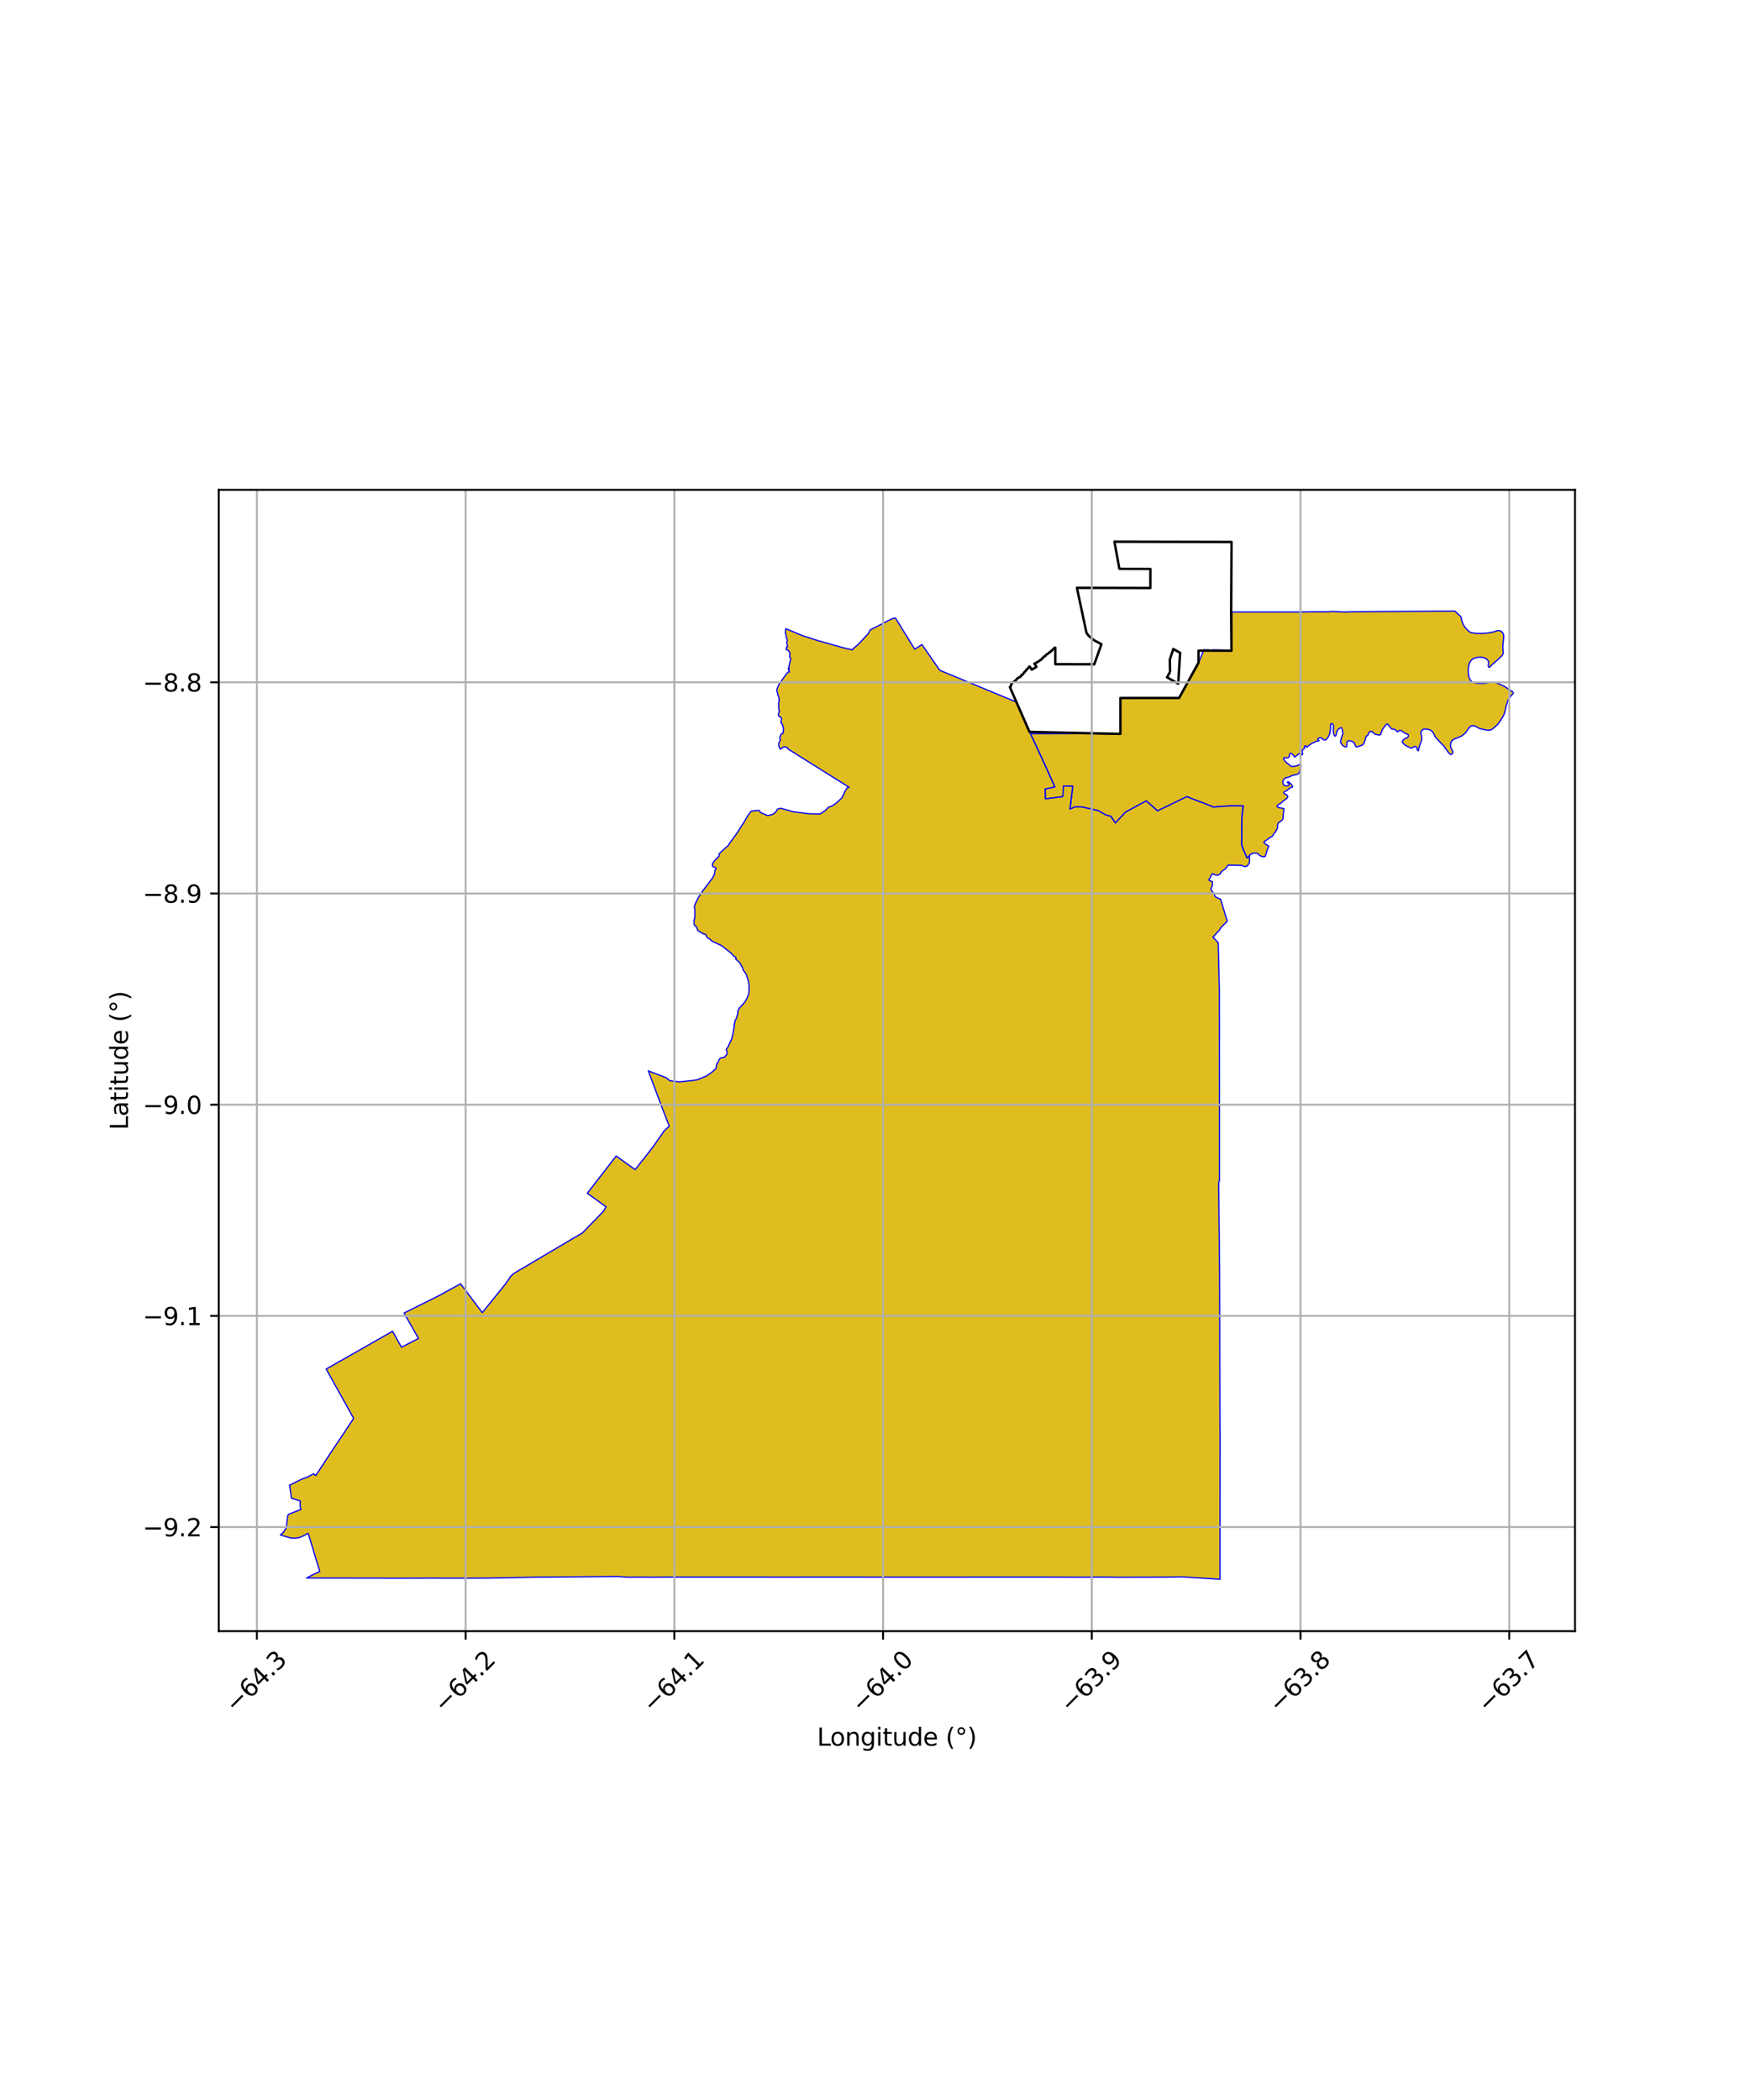 <?xml version="1.0" encoding="utf-8" standalone="no"?>
<!DOCTYPE svg PUBLIC "-//W3C//DTD SVG 1.1//EN"
  "http://www.w3.org/Graphics/SVG/1.1/DTD/svg11.dtd">
<svg xmlns:xlink="http://www.w3.org/1999/xlink" width="720pt" height="864pt" viewBox="0 0 720 864" xmlns="http://www.w3.org/2000/svg" version="1.1">
 <defs>
  <style type="text/css">*{stroke-linejoin: round; stroke-linecap: butt}</style>
 </defs>
 <g id="figure_1">
  <g id="patch_1">
   <path d="M 0 864 
L 720 864 
L 720 0 
L 0 0 
z
" style="fill: #ffffff"/>
  </g>
  <g id="axes_1">
   <g id="patch_2">
    <path d="M 90 671.104 
L 648 671.104 
L 648 201.536 
L 90 201.536 
z
" style="fill: #ffffff"/>
   </g>
   <g id="PatchCollection_1">
    <path d="M 601.159 253.839 
L 601.3 254.828 
L 601.709 256.209 
L 602.366 257.52 
L 602.934 258.358 
L 603.673 259.089 
L 604.342 259.75 
L 604.814 260.09 
L 605.375 260.308 
L 607.116 260.581 
L 608.335 260.628 
L 609.964 260.6 
L 612.004 260.455 
L 613.909 260.132 
L 615.194 259.785 
L 616.21 259.424 
L 617.197 259.516 
L 618.032 260.032 
L 618.537 260.902 
L 618.672 261.612 
L 618.615 262.995 
L 618.358 264.997 
L 618.283 266.375 
L 618.414 267.783 
L 618.496 268.554 
L 618.336 269.127 
L 617.997 269.742 
L 616.246 271.425 
L 614.092 273.235 
L 613.276 274.078 
L 612.991 274.472 
L 612.865 274.531 
L 612.489 274.461 
L 612.403 274.291 
L 612.32 273.949 
L 612.326 273.681 
L 612.409 273.348 
L 612.458 272.872 
L 612.342 272.076 
L 612.201 271.768 
L 611.994 271.494 
L 611.477 271.045 
L 610.978 270.747 
L 609.952 270.491 
L 608.961 270.354 
L 607.267 270.583 
L 606.154 271.007 
L 605.65 271.336 
L 605.208 271.788 
L 604.854 272.288 
L 604.576 272.837 
L 604.22 274.007 
L 604.081 275.215 
L 604.109 276.411 
L 604.179 277.524 
L 604.343 278.552 
L 604.89 279.662 
L 605.466 280.381 
L 606.174 280.824 
L 607.143 281.069 
L 608.058 281.148 
L 609.806 281.188 
L 610.998 281.112 
L 612.172 280.948 
L 612.85 280.832 
L 614.048 280.709 
L 614.64 280.737 
L 616.108 281.113 
L 618.065 281.951 
L 619.844 282.958 
L 621.013 283.833 
L 622.325 284.588 
L 622.636 284.968 
L 622.506 285.39 
L 621.162 286.904 
L 620.352 288.272 
L 619.635 290.606 
L 619.139 293.077 
L 618.437 294.705 
L 616.983 297.027 
L 616.062 298.19 
L 614.2 299.803 
L 613.49 300.256 
L 612.732 300.427 
L 611.907 300.389 
L 610.161 300.109 
L 608.499 299.635 
L 606.986 298.785 
L 606.04 298.534 
L 605 298.78 
L 604.268 299.564 
L 603.262 301.109 
L 602.699 301.749 
L 602.022 302.293 
L 601.303 302.821 
L 600.524 303.206 
L 598.897 303.839 
L 598.045 304.208 
L 597.274 304.818 
L 596.887 305.743 
L 596.79 306.559 
L 596.867 307.4 
L 597.267 308.371 
L 597.731 309.123 
L 597.705 309.725 
L 597.346 310.278 
L 596.927 310.442 
L 596.36 310.069 
L 595.797 309.452 
L 594.246 307.223 
L 593.008 305.883 
L 591.737 304.552 
L 590.586 303.289 
L 589.814 301.772 
L 589.293 300.984 
L 588.539 300.394 
L 587.619 300.075 
L 586.687 299.978 
L 585.748 299.953 
L 584.866 300.582 
L 584.538 301.667 
L 584.878 302.645 
L 584.98 304.059 
L 584.855 304.644 
L 584.3 306.204 
L 583.976 307.09 
L 583.711 308.026 
L 583.673 308.417 
L 583.641 308.738 
L 583.52 308.903 
L 583.235 308.725 
L 583.078 308.367 
L 582.964 307.784 
L 582.634 307.245 
L 581.924 307.109 
L 581.351 307.528 
L 580.805 307.777 
L 580.233 307.686 
L 579.062 307.12 
L 577.943 306.442 
L 577.164 305.701 
L 576.953 305.238 
L 576.992 304.856 
L 577.407 304.408 
L 577.874 303.985 
L 578.394 303.674 
L 578.986 303.558 
L 579.343 303.143 
L 579.519 302.51 
L 579.216 302.082 
L 578.55 301.921 
L 578.073 301.716 
L 577.822 301.476 
L 577.433 301.207 
L 576.396 300.553 
L 575.723 300.483 
L 575.276 300.853 
L 575.08 301.106 
L 574.8 300.965 
L 574.37 300.466 
L 573.769 300.063 
L 573.097 299.972 
L 572.593 299.974 
L 571.792 298.996 
L 570.913 297.854 
L 570.268 298.079 
L 569.051 299.712 
L 568.685 300.295 
L 568.431 300.934 
L 568.083 302.148 
L 567.624 302.403 
L 567.063 302.365 
L 565.815 302.093 
L 565.554 301.98 
L 564.392 300.895 
L 563.732 300.967 
L 563.159 301.349 
L 562.773 302.546 
L 562.252 302.823 
L 561.887 303.343 
L 561.815 304.031 
L 561.323 305.287 
L 561.11 305.921 
L 560.71 306.388 
L 560.132 306.673 
L 558.337 307.338 
L 557.93 307.256 
L 557.68 306.906 
L 557.36 306.022 
L 556.974 305.392 
L 556.412 305.105 
L 555.85 304.917 
L 554.935 304.75 
L 554.606 304.811 
L 554.293 305.147 
L 554.172 305.566 
L 554.192 305.888 
L 554.081 306.221 
L 554.089 306.745 
L 554.03 307.246 
L 553.566 307.336 
L 552.998 307.106 
L 552.469 306.759 
L 551.684 305.728 
L 551.513 305.185 
L 551.784 304.076 
L 552.085 302.929 
L 552.544 301.791 
L 552.287 300.541 
L 552.203 299.884 
L 551.892 299.368 
L 551.382 299.502 
L 550.866 299.84 
L 550.356 300.312 
L 550.038 300.93 
L 549.847 301.582 
L 549.715 302.425 
L 549.566 302.712 
L 549.339 302.821 
L 549.18 302.843 
L 549.002 302.684 
L 548.846 302.254 
L 548.71 301.782 
L 548.631 301.295 
L 548.527 300.075 
L 548.688 298.872 
L 548.534 298.335 
L 548.224 297.872 
L 547.917 297.732 
L 547.588 297.701 
L 547.413 298.288 
L 547.406 300.009 
L 547.163 301.286 
L 547.099 301.874 
L 546.915 302.382 
L 546.48 303.225 
L 545.73 304.182 
L 545.284 304.421 
L 544.855 304.446 
L 544.428 304.316 
L 544.113 304.064 
L 543.97 303.774 
L 543.816 303.64 
L 543.38 303.542 
L 542.818 303.626 
L 542.5 303.724 
L 542.229 303.906 
L 542.207 304.192 
L 542.507 304.51 
L 542.646 304.729 
L 542.606 304.897 
L 542.184 304.839 
L 541.643 304.99 
L 541.045 305.259 
L 540.444 305.542 
L 539.888 305.784 
L 538.826 306.456 
L 538.29 306.931 
L 537.918 307.308 
L 537.63 307.346 
L 537.488 307.317 
L 537.42 307.217 
L 537.382 307.087 
L 537.181 306.777 
L 536.677 307.056 
L 536.741 307.348 
L 536.717 307.813 
L 536.49 308.09 
L 535.86 308.569 
L 535.751 308.953 
L 535.926 310.325 
L 535.884 310.408 
L 535.694 310.551 
L 535.497 310.536 
L 535.043 309.919 
L 534.452 310.096 
L 533.973 310.524 
L 533.843 310.589 
L 533.299 311 
L 532.881 311.426 
L 532.729 311.428 
L 532.392 311.108 
L 532.152 310.74 
L 531.693 310.282 
L 531.088 309.897 
L 530.824 310.003 
L 530.501 310.477 
L 530.435 311.004 
L 530.434 311.174 
L 530.285 311.494 
L 530.055 311.671 
L 529.422 311.814 
L 528.654 311.745 
L 528.517 311.701 
L 528.09 311.971 
L 528.204 312.389 
L 528.61 313.013 
L 529.066 313.578 
L 529.627 314.048 
L 530.185 314.457 
L 530.697 314.881 
L 530.955 315.129 
L 531.23 315.287 
L 531.502 315.33 
L 532.077 315.313 
L 532.88 315.198 
L 533.811 314.975 
L 534.149 314.822 
L 534.688 314.499 
L 535.048 314.574 
L 535.233 314.756 
L 535.233 314.863 
L 535.28 315.107 
L 535.159 315.727 
L 534.987 316.332 
L 534.757 317.056 
L 534.535 317.938 
L 534.339 318.259 
L 533.956 318.485 
L 533.494 318.661 
L 531.952 318.977 
L 531.434 319.17 
L 530.723 319.514 
L 529.757 319.858 
L 529.554 319.886 
L 529.332 319.886 
L 528.912 320.021 
L 528.644 320.199 
L 528.051 320.842 
L 527.903 321.18 
L 527.775 321.688 
L 527.815 321.999 
L 527.885 322.252 
L 527.921 322.538 
L 528.063 322.84 
L 528.55 323.228 
L 529.556 323.324 
L 530.219 323.173 
L 530.379 322.896 
L 530.288 322.467 
L 529.662 321.987 
L 529.695 321.807 
L 529.824 321.692 
L 529.958 321.63 
L 530.249 321.749 
L 530.777 322.134 
L 530.86 322.194 
L 531.728 323.295 
L 531.841 323.618 
L 531.749 323.874 
L 531.49 323.9 
L 531.092 324.012 
L 530.313 324.515 
L 529.591 325.126 
L 529.206 325.381 
L 528.609 325.629 
L 528.303 325.807 
L 528.219 326.174 
L 528.276 326.378 
L 528.397 326.583 
L 528.52 326.606 
L 529.456 327.036 
L 529.86 327.78 
L 529.455 328.492 
L 528.586 329.093 
L 527.223 330.224 
L 527.01 330.45 
L 525.886 331.041 
L 525.751 331.261 
L 525.448 331.483 
L 525.499 331.94 
L 526.329 332.332 
L 527.946 332.598 
L 528.285 332.792 
L 528.267 333.038 
L 528.103 334.055 
L 528.065 334.519 
L 527.994 334.922 
L 527.929 335.862 
L 527.844 336.313 
L 527.934 336.459 
L 527.903 336.643 
L 527.768 337.092 
L 527.394 337.502 
L 526.386 338.311 
L 525.875 338.597 
L 525.641 339.383 
L 525.585 340.245 
L 525.594 340.698 
L 525.357 341.16 
L 525.055 341.694 
L 524.86 342.158 
L 524.336 342.653 
L 523.693 343.772 
L 523.32 344.143 
L 522.916 344.381 
L 521.903 344.993 
L 520.596 346.002 
L 520.31 346.064 
L 520.006 346.596 
L 520.05 346.76 
L 520.521 347.128 
L 521.042 347.557 
L 521.74 347.945 
L 521.926 347.973 
L 521.947 348.159 
L 521.89 348.408 
L 521.43 349.466 
L 521.011 350.919 
L 520.738 351.731 
L 520.656 352.203 
L 520.374 352.398 
L 520.067 352.5 
L 519.281 352.407 
L 518.903 352.279 
L 518.266 351.923 
L 517.945 351.75 
L 517.868 351.525 
L 517.615 351.308 
L 517.531 351.147 
L 516.908 351.001 
L 516.609 351.021 
L 516.116 350.935 
L 515.906 350.937 
L 515.341 351.138 
L 514.881 351.247 
L 514.074 351.868 
L 513.915 352.145 
L 513.833 352.504 
L 513.121 353.013 
L 512.312 351.233 
L 511.492 349.381 
L 510.865 347.489 
L 510.908 345.308 
L 510.944 343.293 
L 510.939 341.347 
L 510.907 339.403 
L 510.974 337.381 
L 511.036 335.479 
L 511.274 333.512 
L 511.504 331.575 
L 508.352 331.578 
L 506.607 331.548 
L 500.184 331.965 
L 499.439 332.112 
L 497.911 331.51 
L 496.171 330.809 
L 494.849 330.301 
L 493.413 329.759 
L 490.51 328.662 
L 488.379 327.781 
L 486.908 328.495 
L 485.368 329.241 
L 483.921 329.946 
L 480.787 331.458 
L 479.421 332.119 
L 477.729 332.937 
L 476.292 333.632 
L 471.658 329.544 
L 470.142 330.342 
L 467.823 331.59 
L 465.988 332.592 
L 463.09 334.175 
L 458.945 338.654 
L 457.041 335.821 
L 455.103 335.363 
L 451.843 333.529 
L 447.884 332.627 
L 445.25 332.022 
L 442.423 331.957 
L 440.246 332.908 
L 441.392 323.49 
L 437.635 323.38 
L 437.337 327.782 
L 430.143 328.683 
L 430.043 324.62 
L 433.996 323.762 
L 429.859 314.517 
L 426.799 307.903 
L 423.999 301.882 
L 438.147 301.882 
L 442.46 301.842 
L 445.457 301.86 
L 445.753 301.891 
L 449.444 301.896 
L 449.86 301.883 
L 454.474 301.957 
L 460.864 301.918 
L 460.914 287.292 
L 485.296 287.09 
L 486.321 285.232 
L 487.069 283.817 
L 492.915 273.165 
L 493.228 272.592 
L 495.277 267.36 
L 497.156 267.408 
L 498.75 267.585 
L 499.112 267.351 
L 502.778 267.469 
L 506.799 267.607 
L 506.786 251.803 
L 534.718 251.802 
L 537.446 251.762 
L 540.087 251.72 
L 541.226 251.732 
L 541.724 251.737 
L 543.845 251.727 
L 546.537 251.721 
L 548.132 251.554 
L 552.974 251.815 
L 557.037 251.709 
L 566.747 251.608 
L 568.582 251.593 
L 570.499 251.585 
L 572.472 251.574 
L 576.274 251.555 
L 578.244 251.542 
L 580.178 251.542 
L 582.24 251.522 
L 584.222 251.506 
L 586.41 251.501 
L 588.721 251.483 
L 590.918 251.468 
L 592.872 251.481 
L 595.149 251.442 
L 596.646 251.428 
L 598.592 251.422 
L 601.159 253.839 
" clip-path="url(#p74864e0065)" style="fill: #e0bd1f; stroke: #0000ff; stroke-width: 0.5"/>
    <path d="M 145.503 583.566 
L 134.189 563.253 
L 141.219 559.279 
L 154.701 551.593 
L 161.512 547.711 
L 165.186 554.277 
L 172.183 550.675 
L 166.233 540.235 
L 166.439 540.126 
L 180.639 533.035 
L 189.488 528.178 
L 198.429 540.052 
L 200.642 537.324 
L 203.102 534.278 
L 205.559 531.233 
L 207.971 528.244 
L 210.149 525.081 
L 211.46 523.892 
L 213.666 522.589 
L 223.05 517.026 
L 226.439 515.034 
L 229.759 513.071 
L 233.124 511.082 
L 236.422 509.133 
L 239.648 507.248 
L 248.384 498.229 
L 249.343 496.487 
L 241.634 490.947 
L 253.502 475.615 
L 261.314 481.21 
L 266.408 474.755 
L 268.641 471.862 
L 272.984 465.694 
L 273.07 465.449 
L 275.35 463.307 
L 274.102 460.109 
L 272.478 455.949 
L 266.737 440.596 
L 274.053 443.383 
L 275.569 444.618 
L 279.465 445.128 
L 284.233 444.615 
L 286.591 444.327 
L 290.251 442.898 
L 292.573 441.379 
L 294.541 439.702 
L 294.907 437.728 
L 295.493 436.958 
L 295.834 436.001 
L 296.358 435.354 
L 297.034 435.17 
L 298.079 434.957 
L 299.034 433.786 
L 299.16 432.859 
L 298.824 432.024 
L 298.857 431.499 
L 299.318 431.099 
L 301.049 427.458 
L 301.64 424.957 
L 301.796 423.783 
L 302.077 422.394 
L 302.08 421.343 
L 302.234 421.097 
L 302.422 419.83 
L 302.885 419.183 
L 303.567 416.991 
L 303.569 416.064 
L 304.095 414.83 
L 304.865 414.029 
L 306.467 412.242 
L 307.455 410.453 
L 307.95 409.002 
L 308.23 407.829 
L 308.109 407.118 
L 308.205 406.006 
L 307.935 403.78 
L 307.022 400.874 
L 306.288 399.759 
L 305.859 399.294 
L 305.433 398.057 
L 304.425 396.139 
L 302.679 394.589 
L 302.835 394.002 
L 302.498 393.661 
L 301.915 393.443 
L 300.936 392.297 
L 296.953 389.103 
L 292.997 387.269 
L 292.078 386.401 
L 290.852 385.687 
L 290.395 384.481 
L 289.199 384.137 
L 287.145 382.895 
L 286.505 381.287 
L 286.076 381.038 
L 285.556 380.357 
L 285.53 378.843 
L 285.84 377.67 
L 285.88 374.333 
L 285.669 373.128 
L 285.979 372.016 
L 287.277 369.332 
L 289.096 366.588 
L 290.668 364.491 
L 293.103 361.316 
L 293.968 359.65 
L 294.156 358.168 
L 294.619 357.273 
L 294.068 356.777 
L 293.547 356.652 
L 293.148 356.404 
L 293.151 355.323 
L 294.015 354.089 
L 295.924 352.148 
L 295.803 351.345 
L 298.882 348.449 
L 299.497 348.05 
L 300.299 346.754 
L 303.227 342.746 
L 306.188 338.12 
L 307.885 335.221 
L 309.117 333.711 
L 312.188 333.379 
L 313.045 334.371 
L 315.836 335.553 
L 317.833 335.095 
L 319.155 334.11 
L 319.896 332.876 
L 321.186 332.54 
L 326.432 333.976 
L 332.724 334.797 
L 337.421 334.903 
L 339.636 333.395 
L 340.898 332.101 
L 342.619 331.457 
L 344.157 330.318 
L 346.404 328.254 
L 347.701 325.446 
L 348.595 324.089 
L 349.362 323.919 
L 324.445 308.315 
L 323.708 307.485 
L 322.484 307.253 
L 321.662 307.842 
L 321.058 308.246 
L 320.443 306.995 
L 320.355 306.147 
L 320.486 305.723 
L 320.769 305.043 
L 321.067 304.488 
L 320.817 303.616 
L 321.332 302.006 
L 322.095 301.753 
L 322.289 300.858 
L 322.375 299.743 
L 321.821 297.867 
L 321.302 297.376 
L 321.391 296.466 
L 321.573 295.579 
L 320.957 294.839 
L 320.515 294.836 
L 320.281 294.099 
L 320.34 293.482 
L 320.706 292.497 
L 320.405 291.94 
L 320.359 289.299 
L 320.522 288.59 
L 320.522 287.167 
L 320.099 286.038 
L 319.537 283.859 
L 320.466 281.583 
L 323.483 277.365 
L 324.267 276.507 
L 324.82 276.458 
L 324.625 276.269 
L 324.54 275.789 
L 324.622 275.572 
L 324.741 275.516 
L 324.217 275.195 
L 324.706 274.861 
L 324.471 274.755 
L 324.6 274.233 
L 325.354 270.77 
L 324.892 270.356 
L 324.931 269.357 
L 325.048 268.717 
L 324.322 267.543 
L 324.044 267.475 
L 323.406 267.203 
L 323.602 266.915 
L 323.491 266.738 
L 323.556 266.249 
L 323.829 266.255 
L 324.017 266.05 
L 323.827 265.005 
L 323.731 264.79 
L 323.67 263.972 
L 323.856 263.8 
L 323.917 263.525 
L 323.786 262.935 
L 323.408 262.161 
L 323.509 261.877 
L 323.339 261.154 
L 323.252 260.951 
L 323.089 260.169 
L 323.301 258.67 
L 330.5 261.658 
L 332.246 262.181 
L 332.984 262.402 
L 335.672 263.304 
L 337.09 263.716 
L 346.682 266.431 
L 350.451 267.334 
L 350.802 267.372 
L 350.903 266.981 
L 351.481 266.474 
L 353.059 265.171 
L 355.164 262.927 
L 357.237 260.657 
L 358.1 259.108 
L 359.22 258.559 
L 362.964 256.631 
L 365.22 255.468 
L 367.31 254.429 
L 368.435 254.299 
L 376.344 267.105 
L 379.316 265.185 
L 386.655 275.783 
L 412.243 286.394 
L 418.213 288.869 
L 423.936 301.869 
L 426.737 307.89 
L 429.796 314.504 
L 433.933 323.749 
L 429.98 324.607 
L 430.081 328.67 
L 437.274 327.769 
L 437.572 323.367 
L 441.329 323.477 
L 440.183 332.895 
L 442.36 331.944 
L 445.187 332.009 
L 447.821 332.614 
L 451.78 333.516 
L 455.041 335.35 
L 456.978 335.808 
L 458.883 338.641 
L 463.028 334.162 
L 465.925 332.579 
L 467.76 331.577 
L 470.079 330.329 
L 471.596 329.531 
L 476.229 333.62 
L 477.666 332.924 
L 479.358 332.106 
L 480.725 331.445 
L 483.858 329.933 
L 485.306 329.228 
L 486.845 328.482 
L 488.317 327.768 
L 490.447 328.649 
L 493.351 329.746 
L 494.786 330.288 
L 496.108 330.796 
L 497.849 331.497 
L 499.376 332.1 
L 500.122 331.952 
L 506.544 331.535 
L 508.289 331.565 
L 511.441 331.562 
L 511.211 333.499 
L 510.974 335.466 
L 510.912 337.368 
L 510.844 339.39 
L 510.877 341.334 
L 510.881 343.28 
L 510.846 345.295 
L 510.803 347.476 
L 511.43 349.368 
L 512.25 351.22 
L 513.058 353 
L 513.77 352.491 
L 514.108 352.173 
L 514.08 354.87 
L 513.224 356.235 
L 512.178 356.558 
L 510.762 356.035 
L 505.274 355.935 
L 504.388 357.24 
L 502.656 358.539 
L 501.744 359.777 
L 500.614 360.152 
L 498.785 359.451 
L 497.319 362.066 
L 498.848 362.825 
L 498.775 364.487 
L 498.139 365.73 
L 500.149 369.056 
L 502.193 369.994 
L 504.925 379.019 
L 502.323 381.621 
L 501.686 382.717 
L 499.024 385.56 
L 501.208 387.856 
L 501.682 407.638 
L 501.734 446.629 
L 501.734 446.863 
L 501.737 462.018 
L 501.746 485.555 
L 501.4 486.536 
L 501.796 524.713 
L 501.78 524.954 
L 501.822 536.856 
L 501.921 586.919 
L 501.961 587.176 
L 501.932 647.503 
L 501.948 649.76 
L 486.311 648.765 
L 479.431 648.868 
L 472.941 648.917 
L 466.578 648.928 
L 460.079 648.96 
L 453.461 648.831 
L 446.812 648.912 
L 440.31 648.917 
L 424.819 648.838 
L 409.035 648.85 
L 393.491 648.888 
L 377.929 648.876 
L 362.308 648.886 
L 340.845 648.85 
L 333.725 648.851 
L 326.781 648.884 
L 312.387 648.87 
L 295.724 648.863 
L 284.936 648.861 
L 279.851 648.852 
L 274.355 648.865 
L 268.545 648.933 
L 263.545 648.865 
L 258.608 648.926 
L 254.351 648.629 
L 222.472 648.873 
L 200.008 649.291 
L 188.838 649.307 
L 174.697 649.289 
L 172.729 649.309 
L 158.635 649.324 
L 157.156 649.292 
L 126.126 649.253 
L 128.09 648.194 
L 131.548 646.546 
L 127.002 631.473 
L 126.798 630.872 
L 124.325 632.14 
L 122.881 632.645 
L 121.311 632.866 
L 119.943 632.808 
L 118.787 632.562 
L 115.364 631.525 
L 116.521 630.546 
L 117.783 628.594 
L 117.937 627.068 
L 118.375 623.711 
L 118.687 623.026 
L 123.827 621.021 
L 123.477 619.889 
L 123.484 617.529 
L 119.899 616.408 
L 119.157 611.021 
L 120.853 610.19 
L 122.094 609.572 
L 122.606 609.318 
L 124.318 608.473 
L 126.808 607.581 
L 129.038 606.325 
L 129.895 607.126 
L 136.065 597.703 
L 136.21 597.508 
L 145.503 583.566 
" clip-path="url(#p74864e0065)" style="fill: #e0bd1f; stroke: #0000ff; stroke-width: 0.5"/>
   </g>
   <g id="PatchCollection_2">
    <path d="M 506.532 251.465 
L 506.659 267.719 
L 493.102 267.678 
L 493.089 272.687 
L 493.015 272.82 
L 492.942 272.953 
L 491.023 276.436 
L 485.107 287.176 
L 460.968 287.183 
L 460.963 301.941 
L 423.551 301.11 
L 418.956 290.609 
L 415.478 282.663 
L 415.622 282.685 
L 415.765 282.707 
L 415.782 282.569 
L 415.779 282.432 
L 415.778 282.373 
L 415.845 282.283 
L 415.912 282.193 
L 415.983 281.857 
L 416.113 281.52 
L 416.224 281.164 
L 416.53 280.843 
L 416.705 280.78 
L 416.878 280.639 
L 417.07 280.478 
L 417.322 280.394 
L 417.475 280.214 
L 417.725 280.051 
L 417.859 279.911 
L 417.995 279.869 
L 418.261 279.45 
L 418.394 279.29 
L 418.779 278.987 
L 419.03 278.825 
L 419.668 278.516 
L 419.785 278.494 
L 419.784 278.435 
L 419.822 278.395 
L 419.954 278.137 
L 420.204 277.974 
L 420.24 277.777 
L 420.529 277.614 
L 420.588 277.612 
L 420.819 277.45 
L 421.143 277.011 
L 421.218 276.852 
L 421.389 276.652 
L 421.523 276.492 
L 421.695 276.311 
L 421.945 276.09 
L 422.059 275.93 
L 422.211 275.73 
L 422.229 275.631 
L 422.384 275.569 
L 422.554 275.251 
L 422.768 275.207 
L 423.053 274.808 
L 423.206 274.648 
L 423.356 274.349 
L 423.629 274.205 
L 423.659 274.25 
L 424.509 275.525 
L 426.43 274.352 
L 425.567 273.04 
L 425.615 273.025 
L 425.658 273.002 
L 425.886 272.881 
L 426.012 272.839 
L 426.138 272.797 
L 426.352 272.754 
L 426.486 272.633 
L 426.735 272.372 
L 427.161 272.167 
L 427.47 271.983 
L 427.759 271.8 
L 427.931 271.62 
L 428.453 271.334 
L 428.796 270.894 
L 429.161 270.591 
L 429.504 270.171 
L 430.046 269.885 
L 430.503 269.305 
L 431.218 268.936 
L 431.716 268.434 
L 432.219 268.168 
L 432.409 267.889 
L 432.794 267.645 
L 433.061 267.305 
L 433.349 267.024 
L 433.599 266.861 
L 434.021 266.439 
L 434.196 266.468 
L 434.196 266.563 
L 434.18 273.266 
L 450.224 273.305 
L 453.151 265.053 
L 449.949 263.307 
L 447.948 261.631 
L 447.004 260.359 
L 443.078 241.851 
L 473.291 241.923 
L 473.309 234.065 
L 460.545 234.035 
L 458.507 222.883 
L 458.506 222.88 
L 472.428 222.911 
L 506.699 222.988 
L 506.532 251.465 
M 481.395 276.469 
L 480.142 278.654 
L 484.745 281.294 
L 485.533 268.592 
L 482.724 267.01 
L 482.625 267.313 
L 481.345 271.239 
L 481.3 271.548 
L 481.395 276.469 
" clip-path="url(#p74864e0065)" style="fill: none; stroke: #000000"/>
   </g>
   <g id="matplotlib.axis_1">
    <g id="xtick_1">
     <g id="line2d_1">
      <path d="M 105.692 671.104 
L 105.692 201.536 
" clip-path="url(#p74864e0065)" style="fill: none; stroke: #b0b0b0; stroke-width: 0.8; stroke-linecap: square"/>
     </g>
     <g id="line2d_2">
      <defs>
       <path id="mcbdc0cbfa1" d="M 0 0 
L 0 3.5 
" style="stroke: #000000; stroke-width: 0.8"/>
      </defs>
      <g>
       <use xlink:href="#mcbdc0cbfa1" x="105.692" y="671.104" style="stroke: #000000; stroke-width: 0.8"/>
      </g>
     </g>
     <g id="text_1">
      <!-- −64.3 -->
      <g transform="translate(96.808 705.147) rotate(-45) scale(0.1 -0.1)">
       <defs>
        <path id="DejaVuSans-2212" d="M 678 2272 
L 4684 2272 
L 4684 1741 
L 678 1741 
L 678 2272 
z
" transform="scale(0.016)"/>
        <path id="DejaVuSans-36" d="M 2113 2584 
Q 1688 2584 1439 2293 
Q 1191 2003 1191 1497 
Q 1191 994 1439 701 
Q 1688 409 2113 409 
Q 2538 409 2786 701 
Q 3034 994 3034 1497 
Q 3034 2003 2786 2293 
Q 2538 2584 2113 2584 
z
M 3366 4563 
L 3366 3988 
Q 3128 4100 2886 4159 
Q 2644 4219 2406 4219 
Q 1781 4219 1451 3797 
Q 1122 3375 1075 2522 
Q 1259 2794 1537 2939 
Q 1816 3084 2150 3084 
Q 2853 3084 3261 2657 
Q 3669 2231 3669 1497 
Q 3669 778 3244 343 
Q 2819 -91 2113 -91 
Q 1303 -91 875 529 
Q 447 1150 447 2328 
Q 447 3434 972 4092 
Q 1497 4750 2381 4750 
Q 2619 4750 2861 4703 
Q 3103 4656 3366 4563 
z
" transform="scale(0.016)"/>
        <path id="DejaVuSans-34" d="M 2419 4116 
L 825 1625 
L 2419 1625 
L 2419 4116 
z
M 2253 4666 
L 3047 4666 
L 3047 1625 
L 3713 1625 
L 3713 1100 
L 3047 1100 
L 3047 0 
L 2419 0 
L 2419 1100 
L 313 1100 
L 313 1709 
L 2253 4666 
z
" transform="scale(0.016)"/>
        <path id="DejaVuSans-2e" d="M 684 794 
L 1344 794 
L 1344 0 
L 684 0 
L 684 794 
z
" transform="scale(0.016)"/>
        <path id="DejaVuSans-33" d="M 2597 2516 
Q 3050 2419 3304 2112 
Q 3559 1806 3559 1356 
Q 3559 666 3084 287 
Q 2609 -91 1734 -91 
Q 1441 -91 1130 -33 
Q 819 25 488 141 
L 488 750 
Q 750 597 1062 519 
Q 1375 441 1716 441 
Q 2309 441 2620 675 
Q 2931 909 2931 1356 
Q 2931 1769 2642 2001 
Q 2353 2234 1838 2234 
L 1294 2234 
L 1294 2753 
L 1863 2753 
Q 2328 2753 2575 2939 
Q 2822 3125 2822 3475 
Q 2822 3834 2567 4026 
Q 2313 4219 1838 4219 
Q 1578 4219 1281 4162 
Q 984 4106 628 3988 
L 628 4550 
Q 988 4650 1302 4700 
Q 1616 4750 1894 4750 
Q 2613 4750 3031 4423 
Q 3450 4097 3450 3541 
Q 3450 3153 3228 2886 
Q 3006 2619 2597 2516 
z
" transform="scale(0.016)"/>
       </defs>
       <use xlink:href="#DejaVuSans-2212"/>
       <use xlink:href="#DejaVuSans-36" transform="translate(83.789 0)"/>
       <use xlink:href="#DejaVuSans-34" transform="translate(147.412 0)"/>
       <use xlink:href="#DejaVuSans-2e" transform="translate(211.035 0)"/>
       <use xlink:href="#DejaVuSans-33" transform="translate(242.822 0)"/>
      </g>
     </g>
    </g>
    <g id="xtick_2">
     <g id="line2d_3">
      <path d="M 191.567 671.104 
L 191.567 201.536 
" clip-path="url(#p74864e0065)" style="fill: none; stroke: #b0b0b0; stroke-width: 0.8; stroke-linecap: square"/>
     </g>
     <g id="line2d_4">
      <g>
       <use xlink:href="#mcbdc0cbfa1" x="191.567" y="671.104" style="stroke: #000000; stroke-width: 0.8"/>
      </g>
     </g>
     <g id="text_2">
      <!-- −64.2 -->
      <g transform="translate(182.683 705.147) rotate(-45) scale(0.1 -0.1)">
       <defs>
        <path id="DejaVuSans-32" d="M 1228 531 
L 3431 531 
L 3431 0 
L 469 0 
L 469 531 
Q 828 903 1448 1529 
Q 2069 2156 2228 2338 
Q 2531 2678 2651 2914 
Q 2772 3150 2772 3378 
Q 2772 3750 2511 3984 
Q 2250 4219 1831 4219 
Q 1534 4219 1204 4116 
Q 875 4013 500 3803 
L 500 4441 
Q 881 4594 1212 4672 
Q 1544 4750 1819 4750 
Q 2544 4750 2975 4387 
Q 3406 4025 3406 3419 
Q 3406 3131 3298 2873 
Q 3191 2616 2906 2266 
Q 2828 2175 2409 1742 
Q 1991 1309 1228 531 
z
" transform="scale(0.016)"/>
       </defs>
       <use xlink:href="#DejaVuSans-2212"/>
       <use xlink:href="#DejaVuSans-36" transform="translate(83.789 0)"/>
       <use xlink:href="#DejaVuSans-34" transform="translate(147.412 0)"/>
       <use xlink:href="#DejaVuSans-2e" transform="translate(211.035 0)"/>
       <use xlink:href="#DejaVuSans-32" transform="translate(242.822 0)"/>
      </g>
     </g>
    </g>
    <g id="xtick_3">
     <g id="line2d_5">
      <path d="M 277.442 671.104 
L 277.442 201.536 
" clip-path="url(#p74864e0065)" style="fill: none; stroke: #b0b0b0; stroke-width: 0.8; stroke-linecap: square"/>
     </g>
     <g id="line2d_6">
      <g>
       <use xlink:href="#mcbdc0cbfa1" x="277.442" y="671.104" style="stroke: #000000; stroke-width: 0.8"/>
      </g>
     </g>
     <g id="text_3">
      <!-- −64.1 -->
      <g transform="translate(268.558 705.147) rotate(-45) scale(0.1 -0.1)">
       <defs>
        <path id="DejaVuSans-31" d="M 794 531 
L 1825 531 
L 1825 4091 
L 703 3866 
L 703 4441 
L 1819 4666 
L 2450 4666 
L 2450 531 
L 3481 531 
L 3481 0 
L 794 0 
L 794 531 
z
" transform="scale(0.016)"/>
       </defs>
       <use xlink:href="#DejaVuSans-2212"/>
       <use xlink:href="#DejaVuSans-36" transform="translate(83.789 0)"/>
       <use xlink:href="#DejaVuSans-34" transform="translate(147.412 0)"/>
       <use xlink:href="#DejaVuSans-2e" transform="translate(211.035 0)"/>
       <use xlink:href="#DejaVuSans-31" transform="translate(242.822 0)"/>
      </g>
     </g>
    </g>
    <g id="xtick_4">
     <g id="line2d_7">
      <path d="M 363.317 671.104 
L 363.317 201.536 
" clip-path="url(#p74864e0065)" style="fill: none; stroke: #b0b0b0; stroke-width: 0.8; stroke-linecap: square"/>
     </g>
     <g id="line2d_8">
      <g>
       <use xlink:href="#mcbdc0cbfa1" x="363.317" y="671.104" style="stroke: #000000; stroke-width: 0.8"/>
      </g>
     </g>
     <g id="text_4">
      <!-- −64.0 -->
      <g transform="translate(354.434 705.147) rotate(-45) scale(0.1 -0.1)">
       <defs>
        <path id="DejaVuSans-30" d="M 2034 4250 
Q 1547 4250 1301 3770 
Q 1056 3291 1056 2328 
Q 1056 1369 1301 889 
Q 1547 409 2034 409 
Q 2525 409 2770 889 
Q 3016 1369 3016 2328 
Q 3016 3291 2770 3770 
Q 2525 4250 2034 4250 
z
M 2034 4750 
Q 2819 4750 3233 4129 
Q 3647 3509 3647 2328 
Q 3647 1150 3233 529 
Q 2819 -91 2034 -91 
Q 1250 -91 836 529 
Q 422 1150 422 2328 
Q 422 3509 836 4129 
Q 1250 4750 2034 4750 
z
" transform="scale(0.016)"/>
       </defs>
       <use xlink:href="#DejaVuSans-2212"/>
       <use xlink:href="#DejaVuSans-36" transform="translate(83.789 0)"/>
       <use xlink:href="#DejaVuSans-34" transform="translate(147.412 0)"/>
       <use xlink:href="#DejaVuSans-2e" transform="translate(211.035 0)"/>
       <use xlink:href="#DejaVuSans-30" transform="translate(242.822 0)"/>
      </g>
     </g>
    </g>
    <g id="xtick_5">
     <g id="line2d_9">
      <path d="M 449.192 671.104 
L 449.192 201.536 
" clip-path="url(#p74864e0065)" style="fill: none; stroke: #b0b0b0; stroke-width: 0.8; stroke-linecap: square"/>
     </g>
     <g id="line2d_10">
      <g>
       <use xlink:href="#mcbdc0cbfa1" x="449.192" y="671.104" style="stroke: #000000; stroke-width: 0.8"/>
      </g>
     </g>
     <g id="text_5">
      <!-- −63.9 -->
      <g transform="translate(440.309 705.147) rotate(-45) scale(0.1 -0.1)">
       <defs>
        <path id="DejaVuSans-39" d="M 703 97 
L 703 672 
Q 941 559 1184 500 
Q 1428 441 1663 441 
Q 2288 441 2617 861 
Q 2947 1281 2994 2138 
Q 2813 1869 2534 1725 
Q 2256 1581 1919 1581 
Q 1219 1581 811 2004 
Q 403 2428 403 3163 
Q 403 3881 828 4315 
Q 1253 4750 1959 4750 
Q 2769 4750 3195 4129 
Q 3622 3509 3622 2328 
Q 3622 1225 3098 567 
Q 2575 -91 1691 -91 
Q 1453 -91 1209 -44 
Q 966 3 703 97 
z
M 1959 2075 
Q 2384 2075 2632 2365 
Q 2881 2656 2881 3163 
Q 2881 3666 2632 3958 
Q 2384 4250 1959 4250 
Q 1534 4250 1286 3958 
Q 1038 3666 1038 3163 
Q 1038 2656 1286 2365 
Q 1534 2075 1959 2075 
z
" transform="scale(0.016)"/>
       </defs>
       <use xlink:href="#DejaVuSans-2212"/>
       <use xlink:href="#DejaVuSans-36" transform="translate(83.789 0)"/>
       <use xlink:href="#DejaVuSans-33" transform="translate(147.412 0)"/>
       <use xlink:href="#DejaVuSans-2e" transform="translate(211.035 0)"/>
       <use xlink:href="#DejaVuSans-39" transform="translate(242.822 0)"/>
      </g>
     </g>
    </g>
    <g id="xtick_6">
     <g id="line2d_11">
      <path d="M 535.068 671.104 
L 535.068 201.536 
" clip-path="url(#p74864e0065)" style="fill: none; stroke: #b0b0b0; stroke-width: 0.8; stroke-linecap: square"/>
     </g>
     <g id="line2d_12">
      <g>
       <use xlink:href="#mcbdc0cbfa1" x="535.068" y="671.104" style="stroke: #000000; stroke-width: 0.8"/>
      </g>
     </g>
     <g id="text_6">
      <!-- −63.8 -->
      <g transform="translate(526.184 705.147) rotate(-45) scale(0.1 -0.1)">
       <defs>
        <path id="DejaVuSans-38" d="M 2034 2216 
Q 1584 2216 1326 1975 
Q 1069 1734 1069 1313 
Q 1069 891 1326 650 
Q 1584 409 2034 409 
Q 2484 409 2743 651 
Q 3003 894 3003 1313 
Q 3003 1734 2745 1975 
Q 2488 2216 2034 2216 
z
M 1403 2484 
Q 997 2584 770 2862 
Q 544 3141 544 3541 
Q 544 4100 942 4425 
Q 1341 4750 2034 4750 
Q 2731 4750 3128 4425 
Q 3525 4100 3525 3541 
Q 3525 3141 3298 2862 
Q 3072 2584 2669 2484 
Q 3125 2378 3379 2068 
Q 3634 1759 3634 1313 
Q 3634 634 3220 271 
Q 2806 -91 2034 -91 
Q 1263 -91 848 271 
Q 434 634 434 1313 
Q 434 1759 690 2068 
Q 947 2378 1403 2484 
z
M 1172 3481 
Q 1172 3119 1398 2916 
Q 1625 2713 2034 2713 
Q 2441 2713 2670 2916 
Q 2900 3119 2900 3481 
Q 2900 3844 2670 4047 
Q 2441 4250 2034 4250 
Q 1625 4250 1398 4047 
Q 1172 3844 1172 3481 
z
" transform="scale(0.016)"/>
       </defs>
       <use xlink:href="#DejaVuSans-2212"/>
       <use xlink:href="#DejaVuSans-36" transform="translate(83.789 0)"/>
       <use xlink:href="#DejaVuSans-33" transform="translate(147.412 0)"/>
       <use xlink:href="#DejaVuSans-2e" transform="translate(211.035 0)"/>
       <use xlink:href="#DejaVuSans-38" transform="translate(242.822 0)"/>
      </g>
     </g>
    </g>
    <g id="xtick_7">
     <g id="line2d_13">
      <path d="M 620.943 671.104 
L 620.943 201.536 
" clip-path="url(#p74864e0065)" style="fill: none; stroke: #b0b0b0; stroke-width: 0.8; stroke-linecap: square"/>
     </g>
     <g id="line2d_14">
      <g>
       <use xlink:href="#mcbdc0cbfa1" x="620.943" y="671.104" style="stroke: #000000; stroke-width: 0.8"/>
      </g>
     </g>
     <g id="text_7">
      <!-- −63.7 -->
      <g transform="translate(612.059 705.147) rotate(-45) scale(0.1 -0.1)">
       <defs>
        <path id="DejaVuSans-37" d="M 525 4666 
L 3525 4666 
L 3525 4397 
L 1831 0 
L 1172 0 
L 2766 4134 
L 525 4134 
L 525 4666 
z
" transform="scale(0.016)"/>
       </defs>
       <use xlink:href="#DejaVuSans-2212"/>
       <use xlink:href="#DejaVuSans-36" transform="translate(83.789 0)"/>
       <use xlink:href="#DejaVuSans-33" transform="translate(147.412 0)"/>
       <use xlink:href="#DejaVuSans-2e" transform="translate(211.035 0)"/>
       <use xlink:href="#DejaVuSans-37" transform="translate(242.822 0)"/>
      </g>
     </g>
    </g>
    <g id="text_8">
     <!-- Longitude (°) -->
     <g transform="translate(336.14 718.216) scale(0.1 -0.1)">
      <defs>
       <path id="DejaVuSans-4c" d="M 628 4666 
L 1259 4666 
L 1259 531 
L 3531 531 
L 3531 0 
L 628 0 
L 628 4666 
z
" transform="scale(0.016)"/>
       <path id="DejaVuSans-6f" d="M 1959 3097 
Q 1497 3097 1228 2736 
Q 959 2375 959 1747 
Q 959 1119 1226 758 
Q 1494 397 1959 397 
Q 2419 397 2687 759 
Q 2956 1122 2956 1747 
Q 2956 2369 2687 2733 
Q 2419 3097 1959 3097 
z
M 1959 3584 
Q 2709 3584 3137 3096 
Q 3566 2609 3566 1747 
Q 3566 888 3137 398 
Q 2709 -91 1959 -91 
Q 1206 -91 779 398 
Q 353 888 353 1747 
Q 353 2609 779 3096 
Q 1206 3584 1959 3584 
z
" transform="scale(0.016)"/>
       <path id="DejaVuSans-6e" d="M 3513 2113 
L 3513 0 
L 2938 0 
L 2938 2094 
Q 2938 2591 2744 2837 
Q 2550 3084 2163 3084 
Q 1697 3084 1428 2787 
Q 1159 2491 1159 1978 
L 1159 0 
L 581 0 
L 581 3500 
L 1159 3500 
L 1159 2956 
Q 1366 3272 1645 3428 
Q 1925 3584 2291 3584 
Q 2894 3584 3203 3211 
Q 3513 2838 3513 2113 
z
" transform="scale(0.016)"/>
       <path id="DejaVuSans-67" d="M 2906 1791 
Q 2906 2416 2648 2759 
Q 2391 3103 1925 3103 
Q 1463 3103 1205 2759 
Q 947 2416 947 1791 
Q 947 1169 1205 825 
Q 1463 481 1925 481 
Q 2391 481 2648 825 
Q 2906 1169 2906 1791 
z
M 3481 434 
Q 3481 -459 3084 -895 
Q 2688 -1331 1869 -1331 
Q 1566 -1331 1297 -1286 
Q 1028 -1241 775 -1147 
L 775 -588 
Q 1028 -725 1275 -790 
Q 1522 -856 1778 -856 
Q 2344 -856 2625 -561 
Q 2906 -266 2906 331 
L 2906 616 
Q 2728 306 2450 153 
Q 2172 0 1784 0 
Q 1141 0 747 490 
Q 353 981 353 1791 
Q 353 2603 747 3093 
Q 1141 3584 1784 3584 
Q 2172 3584 2450 3431 
Q 2728 3278 2906 2969 
L 2906 3500 
L 3481 3500 
L 3481 434 
z
" transform="scale(0.016)"/>
       <path id="DejaVuSans-69" d="M 603 3500 
L 1178 3500 
L 1178 0 
L 603 0 
L 603 3500 
z
M 603 4863 
L 1178 4863 
L 1178 4134 
L 603 4134 
L 603 4863 
z
" transform="scale(0.016)"/>
       <path id="DejaVuSans-74" d="M 1172 4494 
L 1172 3500 
L 2356 3500 
L 2356 3053 
L 1172 3053 
L 1172 1153 
Q 1172 725 1289 603 
Q 1406 481 1766 481 
L 2356 481 
L 2356 0 
L 1766 0 
Q 1100 0 847 248 
Q 594 497 594 1153 
L 594 3053 
L 172 3053 
L 172 3500 
L 594 3500 
L 594 4494 
L 1172 4494 
z
" transform="scale(0.016)"/>
       <path id="DejaVuSans-75" d="M 544 1381 
L 544 3500 
L 1119 3500 
L 1119 1403 
Q 1119 906 1312 657 
Q 1506 409 1894 409 
Q 2359 409 2629 706 
Q 2900 1003 2900 1516 
L 2900 3500 
L 3475 3500 
L 3475 0 
L 2900 0 
L 2900 538 
Q 2691 219 2414 64 
Q 2138 -91 1772 -91 
Q 1169 -91 856 284 
Q 544 659 544 1381 
z
M 1991 3584 
L 1991 3584 
z
" transform="scale(0.016)"/>
       <path id="DejaVuSans-64" d="M 2906 2969 
L 2906 4863 
L 3481 4863 
L 3481 0 
L 2906 0 
L 2906 525 
Q 2725 213 2448 61 
Q 2172 -91 1784 -91 
Q 1150 -91 751 415 
Q 353 922 353 1747 
Q 353 2572 751 3078 
Q 1150 3584 1784 3584 
Q 2172 3584 2448 3432 
Q 2725 3281 2906 2969 
z
M 947 1747 
Q 947 1113 1208 752 
Q 1469 391 1925 391 
Q 2381 391 2643 752 
Q 2906 1113 2906 1747 
Q 2906 2381 2643 2742 
Q 2381 3103 1925 3103 
Q 1469 3103 1208 2742 
Q 947 2381 947 1747 
z
" transform="scale(0.016)"/>
       <path id="DejaVuSans-65" d="M 3597 1894 
L 3597 1613 
L 953 1613 
Q 991 1019 1311 708 
Q 1631 397 2203 397 
Q 2534 397 2845 478 
Q 3156 559 3463 722 
L 3463 178 
Q 3153 47 2828 -22 
Q 2503 -91 2169 -91 
Q 1331 -91 842 396 
Q 353 884 353 1716 
Q 353 2575 817 3079 
Q 1281 3584 2069 3584 
Q 2775 3584 3186 3129 
Q 3597 2675 3597 1894 
z
M 3022 2063 
Q 3016 2534 2758 2815 
Q 2500 3097 2075 3097 
Q 1594 3097 1305 2825 
Q 1016 2553 972 2059 
L 3022 2063 
z
" transform="scale(0.016)"/>
       <path id="DejaVuSans-20" transform="scale(0.016)"/>
       <path id="DejaVuSans-28" d="M 1984 4856 
Q 1566 4138 1362 3434 
Q 1159 2731 1159 2009 
Q 1159 1288 1364 580 
Q 1569 -128 1984 -844 
L 1484 -844 
Q 1016 -109 783 600 
Q 550 1309 550 2009 
Q 550 2706 781 3412 
Q 1013 4119 1484 4856 
L 1984 4856 
z
" transform="scale(0.016)"/>
       <path id="DejaVuSans-b0" d="M 1600 4347 
Q 1350 4347 1178 4173 
Q 1006 4000 1006 3750 
Q 1006 3503 1178 3333 
Q 1350 3163 1600 3163 
Q 1850 3163 2022 3333 
Q 2194 3503 2194 3750 
Q 2194 3997 2020 4172 
Q 1847 4347 1600 4347 
z
M 1600 4750 
Q 1800 4750 1984 4673 
Q 2169 4597 2303 4453 
Q 2447 4313 2519 4134 
Q 2591 3956 2591 3750 
Q 2591 3338 2302 3052 
Q 2013 2766 1594 2766 
Q 1172 2766 890 3047 
Q 609 3328 609 3750 
Q 609 4169 896 4459 
Q 1184 4750 1600 4750 
z
" transform="scale(0.016)"/>
       <path id="DejaVuSans-29" d="M 513 4856 
L 1013 4856 
Q 1481 4119 1714 3412 
Q 1947 2706 1947 2009 
Q 1947 1309 1714 600 
Q 1481 -109 1013 -844 
L 513 -844 
Q 928 -128 1133 580 
Q 1338 1288 1338 2009 
Q 1338 2731 1133 3434 
Q 928 4138 513 4856 
z
" transform="scale(0.016)"/>
      </defs>
      <use xlink:href="#DejaVuSans-4c"/>
      <use xlink:href="#DejaVuSans-6f" transform="translate(53.963 0)"/>
      <use xlink:href="#DejaVuSans-6e" transform="translate(115.145 0)"/>
      <use xlink:href="#DejaVuSans-67" transform="translate(178.523 0)"/>
      <use xlink:href="#DejaVuSans-69" transform="translate(242 0)"/>
      <use xlink:href="#DejaVuSans-74" transform="translate(269.783 0)"/>
      <use xlink:href="#DejaVuSans-75" transform="translate(308.992 0)"/>
      <use xlink:href="#DejaVuSans-64" transform="translate(372.371 0)"/>
      <use xlink:href="#DejaVuSans-65" transform="translate(435.848 0)"/>
      <use xlink:href="#DejaVuSans-20" transform="translate(497.371 0)"/>
      <use xlink:href="#DejaVuSans-28" transform="translate(529.158 0)"/>
      <use xlink:href="#DejaVuSans-b0" transform="translate(568.172 0)"/>
      <use xlink:href="#DejaVuSans-29" transform="translate(618.172 0)"/>
     </g>
    </g>
   </g>
   <g id="matplotlib.axis_2">
    <g id="ytick_1">
     <g id="line2d_15">
      <path d="M 90 628.29 
L 648 628.29 
" clip-path="url(#p74864e0065)" style="fill: none; stroke: #b0b0b0; stroke-width: 0.8; stroke-linecap: square"/>
     </g>
     <g id="line2d_16">
      <defs>
       <path id="m1c7d01c969" d="M 0 0 
L -3.5 0 
" style="stroke: #000000; stroke-width: 0.8"/>
      </defs>
      <g>
       <use xlink:href="#m1c7d01c969" x="90" y="628.29" style="stroke: #000000; stroke-width: 0.8"/>
      </g>
     </g>
     <g id="text_9">
      <!-- −9.2 -->
      <g transform="translate(58.717 632.09) scale(0.1 -0.1)">
       <use xlink:href="#DejaVuSans-2212"/>
       <use xlink:href="#DejaVuSans-39" transform="translate(83.789 0)"/>
       <use xlink:href="#DejaVuSans-2e" transform="translate(147.412 0)"/>
       <use xlink:href="#DejaVuSans-32" transform="translate(179.199 0)"/>
      </g>
     </g>
    </g>
    <g id="ytick_2">
     <g id="line2d_17">
      <path d="M 90 541.397 
L 648 541.397 
" clip-path="url(#p74864e0065)" style="fill: none; stroke: #b0b0b0; stroke-width: 0.8; stroke-linecap: square"/>
     </g>
     <g id="line2d_18">
      <g>
       <use xlink:href="#m1c7d01c969" x="90" y="541.397" style="stroke: #000000; stroke-width: 0.8"/>
      </g>
     </g>
     <g id="text_10">
      <!-- −9.1 -->
      <g transform="translate(58.717 545.196) scale(0.1 -0.1)">
       <use xlink:href="#DejaVuSans-2212"/>
       <use xlink:href="#DejaVuSans-39" transform="translate(83.789 0)"/>
       <use xlink:href="#DejaVuSans-2e" transform="translate(147.412 0)"/>
       <use xlink:href="#DejaVuSans-31" transform="translate(179.199 0)"/>
      </g>
     </g>
    </g>
    <g id="ytick_3">
     <g id="line2d_19">
      <path d="M 90 454.504 
L 648 454.504 
" clip-path="url(#p74864e0065)" style="fill: none; stroke: #b0b0b0; stroke-width: 0.8; stroke-linecap: square"/>
     </g>
     <g id="line2d_20">
      <g>
       <use xlink:href="#m1c7d01c969" x="90" y="454.504" style="stroke: #000000; stroke-width: 0.8"/>
      </g>
     </g>
     <g id="text_11">
      <!-- −9.0 -->
      <g transform="translate(58.717 458.303) scale(0.1 -0.1)">
       <use xlink:href="#DejaVuSans-2212"/>
       <use xlink:href="#DejaVuSans-39" transform="translate(83.789 0)"/>
       <use xlink:href="#DejaVuSans-2e" transform="translate(147.412 0)"/>
       <use xlink:href="#DejaVuSans-30" transform="translate(179.199 0)"/>
      </g>
     </g>
    </g>
    <g id="ytick_4">
     <g id="line2d_21">
      <path d="M 90 367.611 
L 648 367.611 
" clip-path="url(#p74864e0065)" style="fill: none; stroke: #b0b0b0; stroke-width: 0.8; stroke-linecap: square"/>
     </g>
     <g id="line2d_22">
      <g>
       <use xlink:href="#m1c7d01c969" x="90" y="367.611" style="stroke: #000000; stroke-width: 0.8"/>
      </g>
     </g>
     <g id="text_12">
      <!-- −8.9 -->
      <g transform="translate(58.717 371.41) scale(0.1 -0.1)">
       <use xlink:href="#DejaVuSans-2212"/>
       <use xlink:href="#DejaVuSans-38" transform="translate(83.789 0)"/>
       <use xlink:href="#DejaVuSans-2e" transform="translate(147.412 0)"/>
       <use xlink:href="#DejaVuSans-39" transform="translate(179.199 0)"/>
      </g>
     </g>
    </g>
    <g id="ytick_5">
     <g id="line2d_23">
      <path d="M 90 280.718 
L 648 280.718 
" clip-path="url(#p74864e0065)" style="fill: none; stroke: #b0b0b0; stroke-width: 0.8; stroke-linecap: square"/>
     </g>
     <g id="line2d_24">
      <g>
       <use xlink:href="#m1c7d01c969" x="90" y="280.718" style="stroke: #000000; stroke-width: 0.8"/>
      </g>
     </g>
     <g id="text_13">
      <!-- −8.8 -->
      <g transform="translate(58.717 284.517) scale(0.1 -0.1)">
       <use xlink:href="#DejaVuSans-2212"/>
       <use xlink:href="#DejaVuSans-38" transform="translate(83.789 0)"/>
       <use xlink:href="#DejaVuSans-2e" transform="translate(147.412 0)"/>
       <use xlink:href="#DejaVuSans-38" transform="translate(179.199 0)"/>
      </g>
     </g>
    </g>
    <g id="text_14">
     <!-- Latitude (°) -->
     <g transform="translate(52.638 464.89) rotate(-90) scale(0.1 -0.1)">
      <defs>
       <path id="DejaVuSans-61" d="M 2194 1759 
Q 1497 1759 1228 1600 
Q 959 1441 959 1056 
Q 959 750 1161 570 
Q 1363 391 1709 391 
Q 2188 391 2477 730 
Q 2766 1069 2766 1631 
L 2766 1759 
L 2194 1759 
z
M 3341 1997 
L 3341 0 
L 2766 0 
L 2766 531 
Q 2569 213 2275 61 
Q 1981 -91 1556 -91 
Q 1019 -91 701 211 
Q 384 513 384 1019 
Q 384 1609 779 1909 
Q 1175 2209 1959 2209 
L 2766 2209 
L 2766 2266 
Q 2766 2663 2505 2880 
Q 2244 3097 1772 3097 
Q 1472 3097 1187 3025 
Q 903 2953 641 2809 
L 641 3341 
Q 956 3463 1253 3523 
Q 1550 3584 1831 3584 
Q 2591 3584 2966 3190 
Q 3341 2797 3341 1997 
z
" transform="scale(0.016)"/>
      </defs>
      <use xlink:href="#DejaVuSans-4c"/>
      <use xlink:href="#DejaVuSans-61" transform="translate(55.713 0)"/>
      <use xlink:href="#DejaVuSans-74" transform="translate(116.992 0)"/>
      <use xlink:href="#DejaVuSans-69" transform="translate(156.201 0)"/>
      <use xlink:href="#DejaVuSans-74" transform="translate(183.984 0)"/>
      <use xlink:href="#DejaVuSans-75" transform="translate(223.193 0)"/>
      <use xlink:href="#DejaVuSans-64" transform="translate(286.572 0)"/>
      <use xlink:href="#DejaVuSans-65" transform="translate(350.049 0)"/>
      <use xlink:href="#DejaVuSans-20" transform="translate(411.572 0)"/>
      <use xlink:href="#DejaVuSans-28" transform="translate(443.359 0)"/>
      <use xlink:href="#DejaVuSans-b0" transform="translate(482.373 0)"/>
      <use xlink:href="#DejaVuSans-29" transform="translate(532.373 0)"/>
     </g>
    </g>
   </g>
   <g id="patch_3">
    <path d="M 90 671.104 
L 90 201.536 
" style="fill: none; stroke: #000000; stroke-width: 0.8; stroke-linejoin: miter; stroke-linecap: square"/>
   </g>
   <g id="patch_4">
    <path d="M 648 671.104 
L 648 201.536 
" style="fill: none; stroke: #000000; stroke-width: 0.8; stroke-linejoin: miter; stroke-linecap: square"/>
   </g>
   <g id="patch_5">
    <path d="M 90 671.104 
L 648 671.104 
" style="fill: none; stroke: #000000; stroke-width: 0.8; stroke-linejoin: miter; stroke-linecap: square"/>
   </g>
   <g id="patch_6">
    <path d="M 90 201.536 
L 648 201.536 
" style="fill: none; stroke: #000000; stroke-width: 0.8; stroke-linejoin: miter; stroke-linecap: square"/>
   </g>
  </g>
 </g>
 <defs>
  <clipPath id="p74864e0065">
   <rect x="90" y="201.536" width="558" height="469.569"/>
  </clipPath>
 </defs>
</svg>
